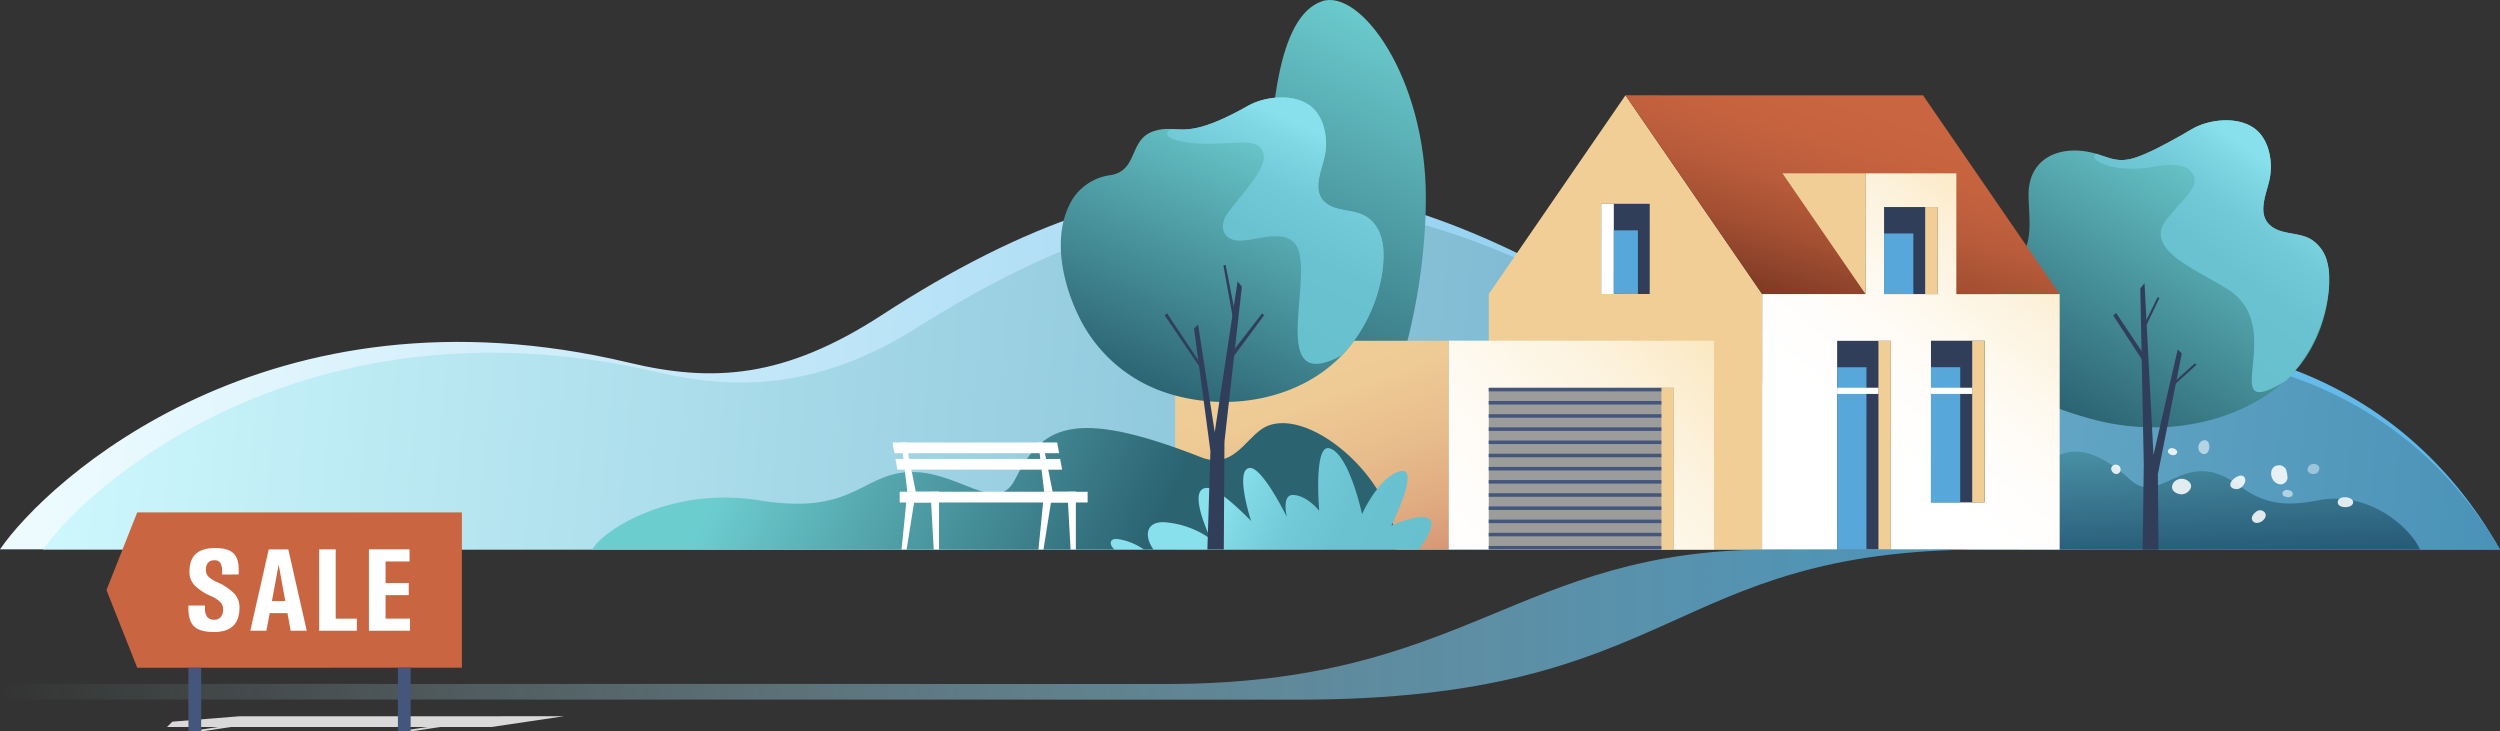 <svg xmlns="http://www.w3.org/2000/svg" xmlns:xlink="http://www.w3.org/1999/xlink" viewBox="0 0 906.11 265.1"><rect x="0" y="0" width="906.11" height="265.1" fill="#333333" stroke="none"/><defs><style>.cls-1{isolation:isolate;}.cls-2{fill:url(#_ÂÁ_Ï_ÌÌ_È_ËÂÌÚ_34);}.cls-3{fill:url(#_ÂÁ_Ï_ÌÌ_È_ËÂÌÚ_112);}.cls-4{fill:url(#_ÂÁ_Ï_ÌÌ_È_ËÂÌÚ_161);}.cls-5{fill:url(#_ÂÁ_Ï_ÌÌ_È_ËÂÌÚ_162);}.cls-6{fill:url(#_ÂÁ_Ï_ÌÌ_È_ËÂÌÚ_162-2);}.cls-7{fill:url(#_ÂÁ_Ï_ÌÌ_È_ËÂÌÚ_143);}.cls-8{fill:#313e5a;}.cls-9{fill:#f0ce96;}.cls-10{fill:url(#_ÂÁ_Ï_ÌÌ_È_ËÂÌÚ_110);}.cls-11{fill:url(#_ÂÁ_Ï_ÌÌ_È_ËÂÌÚ_104);}.cls-12{fill:#9c9c9b;}.cls-13,.cls-27,.cls-28,.cls-29{fill:#fff;}.cls-14{fill:#45567d;}.cls-15{fill:url(#ÕÓ_È_Ó·_ÁÂ_ËÂÌÚ_1);}.cls-16{fill:url(#_ÂÁ_Ï_ÌÌ_È_ËÂÌÚ_110-2);}.cls-17{fill:#58a7db;}.cls-18{fill:url(#_ÂÁ_Ï_ÌÌ_È_ËÂÌÚ_162-3);}.cls-19{fill:url(#_ÂÁ_Ï_ÌÌ_È_ËÂÌÚ_143-2);}.cls-20{fill:url(#_ÂÁ_Ï_ÌÌ_È_ËÂÌÚ_162-4);}.cls-21{fill:url(#_ÂÁ_Ï_ÌÌ_È_ËÂÌÚ_143-3);}.cls-22{fill:#89e0ed;}.cls-23{fill:url(#Degradado_sin_nombre_3);}.cls-24{fill:#d9d9d9;mix-blend-mode:multiply;}.cls-25{fill:#ca6541;}.cls-26{opacity:0.85;}.cls-27,.cls-28,.cls-29{fill-rule:evenodd;}.cls-28{opacity:0.65;}.cls-29{opacity:0.5;}</style><linearGradient id="_ÂÁ_Ï_ÌÌ_È_ËÂÌÚ_34" x1="-48.44" y1="198.4" x2="853.68" y2="113.55" gradientTransform="matrix(-1, 0, 0, 1, 876.72, 0.05)" gradientUnits="userSpaceOnUse"><stop offset="0" stop-color="#56b4e7"/><stop offset="1" stop-color="#edfbff"/></linearGradient><linearGradient id="_ÂÁ_Ï_ÌÌ_È_ËÂÌÚ_112" x1="-80.99" y1="203.66" x2="858.93" y2="115.25" gradientTransform="matrix(-1, 0, 0, 1, 876.72, 0.05)" gradientUnits="userSpaceOnUse"><stop offset="0" stop-color="#428cb3"/><stop offset="1" stop-color="#cef8fd"/></linearGradient><linearGradient id="_ÂÁ_Ï_ÌÌ_È_ËÂÌÚ_161" x1="-4212.84" y1="201.21" x2="-4215.93" y2="126.7" gradientTransform="translate(5001.44 0.52) rotate(0.01)" gradientUnits="userSpaceOnUse"><stop offset="0" stop-color="#285b77"/><stop offset="1" stop-color="#67c0ce"/></linearGradient><linearGradient id="_ÂÁ_Ï_ÌÌ_È_ËÂÌÚ_162" x1="423.18" y1="149.82" x2="360.26" y2="10.08" gradientTransform="matrix(-1, 0, 0, 1, 876.72, 0.05)" gradientUnits="userSpaceOnUse"><stop offset="0" stop-color="#2b6371"/><stop offset="1" stop-color="#6ccdcf"/></linearGradient><linearGradient id="_ÂÁ_Ï_ÌÌ_È_ËÂÌÚ_162-2" x1="111.55" y1="152.16" x2="53.71" y2="56.63" gradientTransform="matrix(-1, 0, 0.01, 1, 863.18, 0.04)" xlink:href="#_ÂÁ_Ï_ÌÌ_È_ËÂÌÚ_162"/><linearGradient id="_ÂÁ_Ï_ÌÌ_È_ËÂÌÚ_143" x1="82.44" y1="114.65" x2="41.86" y2="59.05" gradientTransform="matrix(-1, 0, 0.01, 1, 863.18, 0.04)" gradientUnits="userSpaceOnUse"><stop offset="0" stop-color="#67c0ce"/><stop offset="0.43" stop-color="#6ac2d0"/><stop offset="0.69" stop-color="#72cad8"/><stop offset="0.91" stop-color="#80d8e5"/><stop offset="1" stop-color="#89e0ed"/></linearGradient><linearGradient id="_ÂÁ_Ï_ÌÌ_È_ËÂÌÚ_110" x1="256.02" y1="117.4" x2="357.47" y2="211.09" gradientTransform="matrix(1, 0, 0, -1, 269.54, 322.67)" gradientUnits="userSpaceOnUse"><stop offset="0" stop-color="#fae7bd"/><stop offset="0.25" stop-color="#fcf1da"/><stop offset="0.51" stop-color="#fef9ee"/><stop offset="0.76" stop-color="#fffdfb"/><stop offset="1" stop-color="#fff"/></linearGradient><linearGradient id="_ÂÁ_Ï_ÌÌ_È_ËÂÌÚ_104" x1="377.5" y1="227.01" x2="414.41" y2="124.83" gradientTransform="matrix(-1, 0, 0, 1, 876.72, 0.05)" gradientUnits="userSpaceOnUse"><stop offset="0" stop-color="#cc8168"/><stop offset="0.08" stop-color="#d18c6e"/><stop offset="0.31" stop-color="#dfa980"/><stop offset="0.55" stop-color="#e8bd8c"/><stop offset="0.78" stop-color="#eeca94"/><stop offset="1" stop-color="#f0ce96"/></linearGradient><linearGradient id="ÕÓ_È_Ó·_ÁÂ_ËÂÌÚ_1" x1="222.39" y1="113.66" x2="198.69" y2="37.98" gradientTransform="matrix(-1, 0, 0, 1, 876.72, 0.05)" gradientUnits="userSpaceOnUse"><stop offset="0" stop-color="#773721"/><stop offset="0.11" stop-color="#884028"/><stop offset="0.34" stop-color="#a55033"/><stop offset="0.56" stop-color="#b95c3b"/><stop offset="0.79" stop-color="#c6633f"/><stop offset="1" stop-color="#ca6541"/></linearGradient><linearGradient id="_ÂÁ_Ï_ÌÌ_È_ËÂÌÚ_110-2" x1="128.7" y1="85.1" x2="193.15" y2="163.91" gradientTransform="matrix(-1, 0, 0, 1, 876.72, 0.05)" xlink:href="#_ÂÁ_Ï_ÌÌ_È_ËÂÌÚ_110"/><linearGradient id="_ÂÁ_Ï_ÌÌ_È_ËÂÌÚ_162-3" x1="-3845.11" y1="208.83" x2="-3980.18" y2="144.57" gradientTransform="translate(4255.97 0.44) rotate(0.01)" xlink:href="#_ÂÁ_Ï_ÌÌ_È_ËÂÌÚ_162"/><linearGradient id="_ÂÁ_Ï_ÌÌ_È_ËÂÌÚ_143-2" x1="-3622.13" y1="208.59" x2="-3689.33" y2="177.36" gradientTransform="translate(4136.52 0.42) rotate(0.01)" xlink:href="#_ÂÁ_Ï_ÌÌ_È_ËÂÌÚ_143"/><linearGradient id="_ÂÁ_Ï_ÌÌ_È_ËÂÌÚ_162-4" x1="456.96" y1="143.45" x2="413.15" y2="46.16" xlink:href="#_ÂÁ_Ï_ÌÌ_È_ËÂÌÚ_162"/><linearGradient id="_ÂÁ_Ï_ÌÌ_È_ËÂÌÚ_143-3" x1="432.67" y1="114.58" x2="401.15" y2="47.03" gradientTransform="matrix(-1, 0, 0, 1, 876.72, 0.05)" xlink:href="#_ÂÁ_Ï_ÌÌ_È_ËÂÌÚ_143"/><linearGradient id="Degradado_sin_nombre_3" x1="-4327.44" y1="226.37" x2="-3608.12" y2="226.37" gradientTransform="translate(4327.47 0.45) rotate(0.01)" gradientUnits="userSpaceOnUse"><stop offset="0" stop-color="#cef8fd" stop-opacity="0"/><stop offset="1" stop-color="#4994ba"/></linearGradient></defs><g class="cls-1"><g id="Layer_2" data-name="Layer 2"><g id="Desing_Layer" data-name="Desing Layer"><path class="cls-2" d="M228.05,131.47c30.23,7.21,56.18,5.71,91.53-17.26,104.21-67.74,178-58.54,275,2.64,20.69,13,54.94,37.43,110.06,19.3,93.81-30.87,166.17.27,201.43,63L0,199.1C17.08,174.16,97.51,100.29,228.05,131.47Z"/><path class="cls-3" d="M238.85,135c29.56,6.85,59.11,5.43,93.68-16.36,101.91-64.25,174-55.53,269,2.51,20.22,12.36,53.72,35.5,107.62,18.3,91.74-29.28,162.51.26,197,59.8l-890.55-.1C32.26,175.45,111.19,105.39,238.85,135Z"/><path class="cls-4" d="M877.12,199.2c-3-7.32-18.13-21.71-37.3-17.81-20.93,4.25-25.53-5-34.15-8.89-15.8-7.07-23.58,10.46-33.46,1.45-13.78-12.59-25-13.87-33.86-2.28-12.8,16.68-33.78-1.79-38.5,27.51Z"/><path class="cls-5" d="M459.61,83.48c0,43.46,17.28,79,29.28,79s27.9-47.45,27.9-90.91S493-4.5,479,.51C463.29,6.15,459.61,40,459.61,83.48Z"/><path class="cls-6" d="M759.74,152.3a83.78,83.78,0,0,0,17,2.49c1.09.05,2.18.08,3.26.09s1.89,0,2.84,0,1.79-.06,2.68-.12c15.9-1,30.9-6.53,41.9-16.05a53.34,53.34,0,0,0,4.32-4.18c7.46-8.06,11.95-20.07,12.45-31.35,0-.34,0-.67,0-1,0-.7,0-1.4,0-2.09a21.21,21.21,0,0,0-.65-4.87,13.38,13.38,0,0,0-6.08-8.55c-4.67-2.69-11.39-1.35-15.25-5.58-4.06-4.45-.4-11.6.48-16.55A22.48,22.48,0,0,0,822,53.63l-.27-.73a15.75,15.75,0,0,0-2.2-4c-5.61-7.26-18.1-6.07-24.81-2.25l-1.4.79L790.68,49l-2.44,1.34c-.78.43-1.53.83-2.24,1.23l-2.08,1.09a84.9,84.9,0,0,1-8.12,3.81c-4.87,1.88-7.56,1.81-10.8.95l-1-.3-.54-.17-3-1c-12.54-4-25.46.51-25.22,15,.16,10,2.13,17.36-5.29,26.36C723,105.71,700.91,137.32,759.74,152.3Z"/><path class="cls-7" d="M780.44,60.44c10.2-1.86,13.43.49,14.54,3,2,4.52-3,7.72-9.6,15.94-9,11.26,11.72,18.68,22.47,25.75,21.42,14.07-4.84,47.84,19.56,33.54.36-.22.75-.44,1.14-.69,1.11-1.1,2.17-2.27,3.18-3.49a55.67,55.67,0,0,0,12.45-31.35c0-.34,0-.67,0-1,0-.7,0-1.4,0-2.09a21.22,21.22,0,0,0-.66-4.87,13.38,13.38,0,0,0-6.08-8.55c-4.67-2.69-11.39-1.35-15.25-5.58-4.06-4.45-.4-11.6.48-16.55A22.48,22.48,0,0,0,822,53.63l-.27-.73a15.75,15.75,0,0,0-2.2-4c-5.61-7.26-18.1-6.07-24.81-2.25l-1.4.79L790.68,49l-2.44,1.34c-.78.44-1.53.84-2.24,1.23s-1.41.75-2.08,1.09a80.23,80.23,0,0,1-8.12,3.81c-4.87,1.88-7.56,1.82-10.8.95l-1-.3-.54-.17c-.91-.28-1.88-.61-3-1l-.73-.22C756.3,58,766.48,63,780.44,60.44Z"/><polygon class="cls-8" points="775.74 104.55 776.18 127.18 776.24 130.21 776.73 154.79 777 168.4 776.58 199.19 782.34 199.19 782.11 171.84 785.51 154.71 788.61 139.02 788.89 137.62 790.77 128.13 789.3 126.62 782.83 154.83 780.51 164.96 779.99 154.88 778.05 117.67 777.96 115.92 777.27 102.58 775.74 104.55"/><polygon class="cls-8" points="766.98 113.45 777.08 128.53 777.11 131.53 765.93 114.35 766.98 113.45"/><polygon class="cls-8" points="782.01 107.72 777.59 116.69 777.6 118.63 782.68 108 782.01 107.72"/><polygon class="cls-8" points="795.48 131.73 788.03 138.39 787.42 140.09 796.12 132.19 795.48 131.73"/><polygon class="cls-9" points="638.67 199.17 539.58 199.16 539.59 106.58 589.14 34.54 638.69 106.59 638.67 199.17"/><rect class="cls-10" x="525.03" y="123.52" width="96.19" height="75.65" transform="translate(1146.22 322.75) rotate(-179.99)"/><rect class="cls-11" x="425.93" y="123.51" width="99.1" height="75.65"/><rect class="cls-12" x="539.58" y="140.57" width="67.08" height="58.6" transform="translate(1146.22 339.8) rotate(-179.99)"/><rect class="cls-9" x="602.16" y="140.57" width="4.5" height="58.6"/><rect class="cls-8" x="580.34" y="73.9" width="17.6" height="32.68" transform="translate(1178.26 180.55) rotate(-179.99)"/><rect class="cls-13" x="580.34" y="73.9" width="4.57" height="32.68" transform="translate(1165.24 180.55) rotate(-179.99)"/><rect class="cls-14" x="539.58" y="140.57" width="62.58" height="1.28"/><rect class="cls-14" x="539.58" y="145.34" width="62.58" height="1.28"/><rect class="cls-14" x="539.58" y="150.12" width="62.58" height="1.28"/><rect class="cls-14" x="539.58" y="154.9" width="62.58" height="1.28"/><rect class="cls-14" x="539.58" y="159.67" width="62.58" height="1.28"/><rect class="cls-14" x="539.58" y="164.45" width="62.58" height="1.28"/><rect class="cls-14" x="539.58" y="169.23" width="62.58" height="1.28"/><rect class="cls-14" x="539.58" y="174" width="62.58" height="1.28"/><rect class="cls-14" x="539.58" y="178.78" width="62.58" height="1.28"/><rect class="cls-14" x="539.58" y="183.55" width="62.58" height="1.28"/><rect class="cls-14" x="539.58" y="188.33" width="62.58" height="1.28"/><rect class="cls-14" x="539.58" y="193.11" width="62.58" height="1.28"/><rect class="cls-14" x="539.57" y="197.88" width="62.58" height="1.28"/><polygon class="cls-15" points="696.99 34.55 589.14 34.54 638.69 106.59 746.52 106.6 696.99 34.55"/><polygon class="cls-16" points="676.14 106.59 676.15 62.82 709.07 62.83 709.06 106.6 746.52 106.6 746.51 199.19 638.67 199.17 638.69 106.59 676.14 106.59"/><rect class="cls-8" x="682.87" y="75.04" width="19.47" height="31.55"/><rect class="cls-9" x="697.77" y="75.04" width="4.57" height="31.55"/><rect class="cls-8" x="699.86" y="123.53" width="19.47" height="58.6" transform="translate(1419.17 305.75) rotate(-179.99)"/><rect class="cls-9" x="714.82" y="123.54" width="4.5" height="58.6"/><rect class="cls-8" x="665.86" y="123.53" width="19.47" height="75.65"/><rect class="cls-9" x="680.83" y="123.53" width="4.5" height="75.65"/><polygon class="cls-9" points="676.15 62.82 646.04 62.82 676.14 106.59 676.15 62.82"/><rect class="cls-17" x="699.86" y="133.15" width="10.61" height="48.99" transform="translate(1410.3 315.36) rotate(-179.99)"/><rect class="cls-17" x="665.86" y="133.14" width="10.61" height="66.03" transform="translate(1342.31 332.4) rotate(-179.99)"/><rect class="cls-13" x="699.86" y="140.58" width="14.97" height="2.24" transform="translate(1414.67 283.48) rotate(-179.99)"/><rect class="cls-13" x="665.86" y="140.58" width="14.97" height="2.24" transform="translate(1346.68 283.47) rotate(-179.99)"/><rect class="cls-17" x="682.87" y="84.65" width="10.61" height="21.94" transform="translate(1376.33 191.33) rotate(-179.99)"/><rect class="cls-17" x="584.91" y="83.52" width="8.74" height="23.07" transform="translate(1178.55 190.17) rotate(-179.99)"/><path class="cls-18" d="M214.69,199.12c4.14-7.31,29-22.89,60.38-17.79,28.65,4.65,35-5,46.86-8.89,21.67-7.06,38.4,16.26,45.89,1.46,9.57-18.89,20.14-26.77,67.48-8.18,11.25,4.41,15.59-5.83,22-10.2,15-10.19,48.87,17.51,48.87,43.64Z"/><polygon class="cls-13" points="338.42 199.14 340.34 199.14 340.34 178.25 337.27 178.25 338.42 199.14"/><polygon class="cls-13" points="326.77 199.14 328.6 199.14 331.93 178.25 328.85 178.25 326.77 199.14"/><polygon class="cls-13" points="326.75 160.37 328.35 160.37 331.93 178.25 328.85 178.25 326.75 160.37"/><rect class="cls-13" x="328.85" y="178.25" width="11.49" height="3.88" transform="translate(669.18 360.42) rotate(-179.99)"/><rect class="cls-13" x="326.07" y="178.25" width="8.42" height="3.88" transform="translate(660.54 360.42) rotate(-179.99)"/><polygon class="cls-13" points="388.02 199.15 389.94 199.15 389.94 178.26 386.87 178.26 388.02 199.15"/><polygon class="cls-13" points="376.38 199.14 378.2 199.14 381.53 178.26 378.46 178.26 376.38 199.14"/><polygon class="cls-13" points="376.35 160.38 377.95 160.38 381.53 178.26 378.46 178.26 376.35 160.38"/><rect class="cls-13" x="378.46" y="178.26" width="11.49" height="3.88" transform="translate(768.38 360.44) rotate(-179.99)"/><rect class="cls-13" x="334.49" y="178.25" width="59.7" height="3.88" transform="translate(728.66 360.43) rotate(-179.99)"/><polygon class="cls-13" points="383.88 164.26 324.18 164.25 323.47 160.37 383.17 160.38 383.88 164.26"/><polygon class="cls-13" points="384.96 170.22 325.26 170.21 324.55 166.33 384.25 166.34 384.96 170.22"/><path class="cls-19" d="M418.07,199.15h96.2c14.35-19.75-10-8.63-10-8.63s11-22,3-19.68c-7.72,2.2-13.61,15.51-13.61,15.51s-4.65-21.92-11.82-23.87c-5.83-1.58-3.69,22.64-3.69,22.64s-4.5-5.65-9.52-5.72c-4.22-.07-2.2,8-2.2,8s-8.8-18-13.39-17.79c-5.75.29.41,19.23.41,19.23s-11.31-11.86-15.78-12c-7.95-.22,1.19,18.56,1.19,18.56a33,33,0,0,0-16.49-6.1C415.33,188.79,414.55,194.23,418.07,199.15Z"/><path class="cls-20" d="M390.64,113.91a53.74,53.74,0,0,0,30.22,27.82c22.85,8.31,51.78,3.7,67.84-15.57,7.7-9.25,12.91-22.32,12.74-34.44-.07-5.19-1.9-10.7-6.63-13.43s-11.39-1.35-15.21-5.57c-4-4.45-.32-11.6.6-16.55.95-5.15.16-11.33-3.09-15.58-5.55-7.26-18.05-6.06-24.79-2.24C428.21,52,427.41,44.43,418,47.61c-8.94,3-5.41,14.4-15.69,15.9A19.35,19.35,0,0,0,388.84,72C381.2,84.33,384.77,101.6,390.64,113.91Z"/><path class="cls-21" d="M438,52.11c10.38,0,15.9-1.62,18.67,1.29,5.18,5.44-5.3,15-11.82,24-2.12,2.91-2.33,6.75.38,8.69,5.43,3.88,17.41-4,23.54,1.58,9.68,8.73-11.32,56.83,17.68,41.06.79-.83,1.56-1.68,2.3-2.57,7.7-9.25,12.91-22.32,12.74-34.45-.07-5.19-1.9-10.69-6.63-13.42s-11.38-1.35-15.21-5.57c-4-4.45-.32-11.6.59-16.55,1-5.15.16-11.33-3.08-15.58-5.56-7.26-18.05-6.06-24.79-2.25C435,48.15,429.73,47,424.64,46.77,419.76,49.05,426,52.15,438,52.11Z"/><polygon class="cls-8" points="437.61 199.15 443.56 199.15 443.8 160.07 450.11 103.94 448.56 101.96 440.27 156.63 434.23 117.58 432.77 119.09 438.71 163.52 437.61 199.15"/><polygon class="cls-8" points="422.17 114.35 436.03 134.8 436.03 133.12 422.96 113.55 422.17 114.35"/><polygon class="cls-8" points="446.32 130.28 458.13 114.29 457.48 113.55 446.07 128.31 446.32 130.28"/><polygon class="cls-8" points="443.41 96.23 446.89 115.45 447.67 113.55 444.21 95.98 443.41 96.23"/><path class="cls-22" d="M414.55,199.15a22.17,22.17,0,0,0-9.53-3.79c-2.81-.26-3.19,1.83-1.13,3.79Z"/><path class="cls-23" d="M642.15,199.17c-92.88,0-109.7,48.75-219.45,48.74L0,247.86v5.67l470.48.06c139,0,132.72-54.42,248.84-54.41Z"/><polygon class="cls-24" points="86.75 259.61 62.48 261.56 60.51 263.5 79.07 263.5 68.31 265.1 72.93 265.1 83.7 263.5 155 263.49 144.23 265.09 148.85 265.09 159.62 263.49 178.18 263.49 204.42 259.59 86.75 259.61"/><polygon class="cls-25" points="49.74 242.01 167.41 242 167.41 185.71 49.73 185.72 38.59 213.87 49.74 242.01"/><path class="cls-13" d="M80.49,208.25v-.88a6.1,6.1,0,0,0-.59-3.3,2.4,2.4,0,0,0-2.19-1,2.9,2.9,0,0,0-2.31.89,4,4,0,0,0-.77,2.66,3.37,3.37,0,0,0,.92,2.37,10.4,10.4,0,0,0,3.17,2A20.29,20.29,0,0,1,85,215.23a7.23,7.23,0,0,1,1.8,5q0,4.42-2.31,6.63t-6.94,2.21q-5.06,0-7.16-2t-2.1-6.44v-1.15h6v.87a5,5,0,0,0,.78,3.2,3,3,0,0,0,2.51,1.07,3,3,0,0,0,2.46-1,4.43,4.43,0,0,0,.81-2.91,3.51,3.51,0,0,0-1-2.49,12,12,0,0,0-3.45-2.21,18.53,18.53,0,0,1-6-4,7,7,0,0,1-1.73-4.83q0-4.29,2.31-6.42t7-2.13c3.17,0,5.42.66,6.72,2s1.84,3.27,1.82,6.06v1.52Z"/><path class="cls-13" d="M97.4,199.12h7.09l6.69,29.49h-5.83l-1.17-6.38H97.76l-1.21,6.38H90.72Zm1.16,18.72h4.84L101,204.63h0Z"/><path class="cls-13" d="M115.67,228.61v-29.5h6v25.11h7.67v4.38Z"/><path class="cls-13" d="M133.71,228.6V199.11h14.73v4.39h-8.69v7.8h8.4v4.39h-8.4v8.52h8.86v4.39Z"/><rect class="cls-14" x="68.3" y="242.01" width="4.62" height="23.09" transform="translate(141.26 507.1) rotate(179.99)"/><rect class="cls-14" x="144.23" y="242" width="4.62" height="23.09" transform="translate(293.11 507.08) rotate(179.99)"/><g class="cls-26"><path class="cls-27" d="M787.28,176.14c-.37,2.05,2.07,3.14,3.77,3a3.68,3.68,0,0,0,2.6-1.59,2.09,2.09,0,0,0,.25-2.34C792,172.41,787.76,173.42,787.28,176.14Z"/><path class="cls-27" d="M825.68,175.38a2.54,2.54,0,0,0,3.42-2.13,10.45,10.45,0,0,0-.6-3.23,2.88,2.88,0,0,0-3.09-1.32C822,169.34,822.77,174.53,825.68,175.38Z"/><path class="cls-28" d="M798.61,164.55c2.57.55,3-5.2.38-5S795.91,164,798.61,164.55Z"/><path class="cls-27" d="M811.82,177c1.22-.64,2.64-2.6,1.68-4-1.24-1.8-4.76.69-5.09,2.22C808,177.15,810.49,177.65,811.82,177Z"/><path class="cls-27" d="M816.44,188.73c.67,1.05,2,.93,3,.41s2.29-1.91,1.55-3.19a2.16,2.16,0,0,0-3-.67C816.93,186,815.58,187.38,816.44,188.73Z"/><path class="cls-27" d="M786.29,162.66c1.23-.89,3.87.76,2.38,2C787.34,165.75,784.53,163.93,786.29,162.66Z"/><path class="cls-28" d="M829,177.57c.82.08,1.92.34,2,1.33s-.88,1.32-1.67,1.31-1.88-.32-2.07-1.19S828.14,177.49,829,177.57Z"/><path class="cls-29" d="M836.38,169.93c.49-3.06,5.9-1.83,3.78,1.15C839.19,172.44,836.07,171.87,836.38,169.93Z"/><path class="cls-27" d="M766.09,168.57a1.76,1.76,0,0,1,2.24,2.54C766.81,173.26,763.63,169.93,766.09,168.57Z"/><path class="cls-27" d="M847.35,181.61c.61-2.38,6.32-1.47,5.45.89C852.06,184.49,846.67,184.26,847.35,181.61Z"/></g></g></g></g></svg>